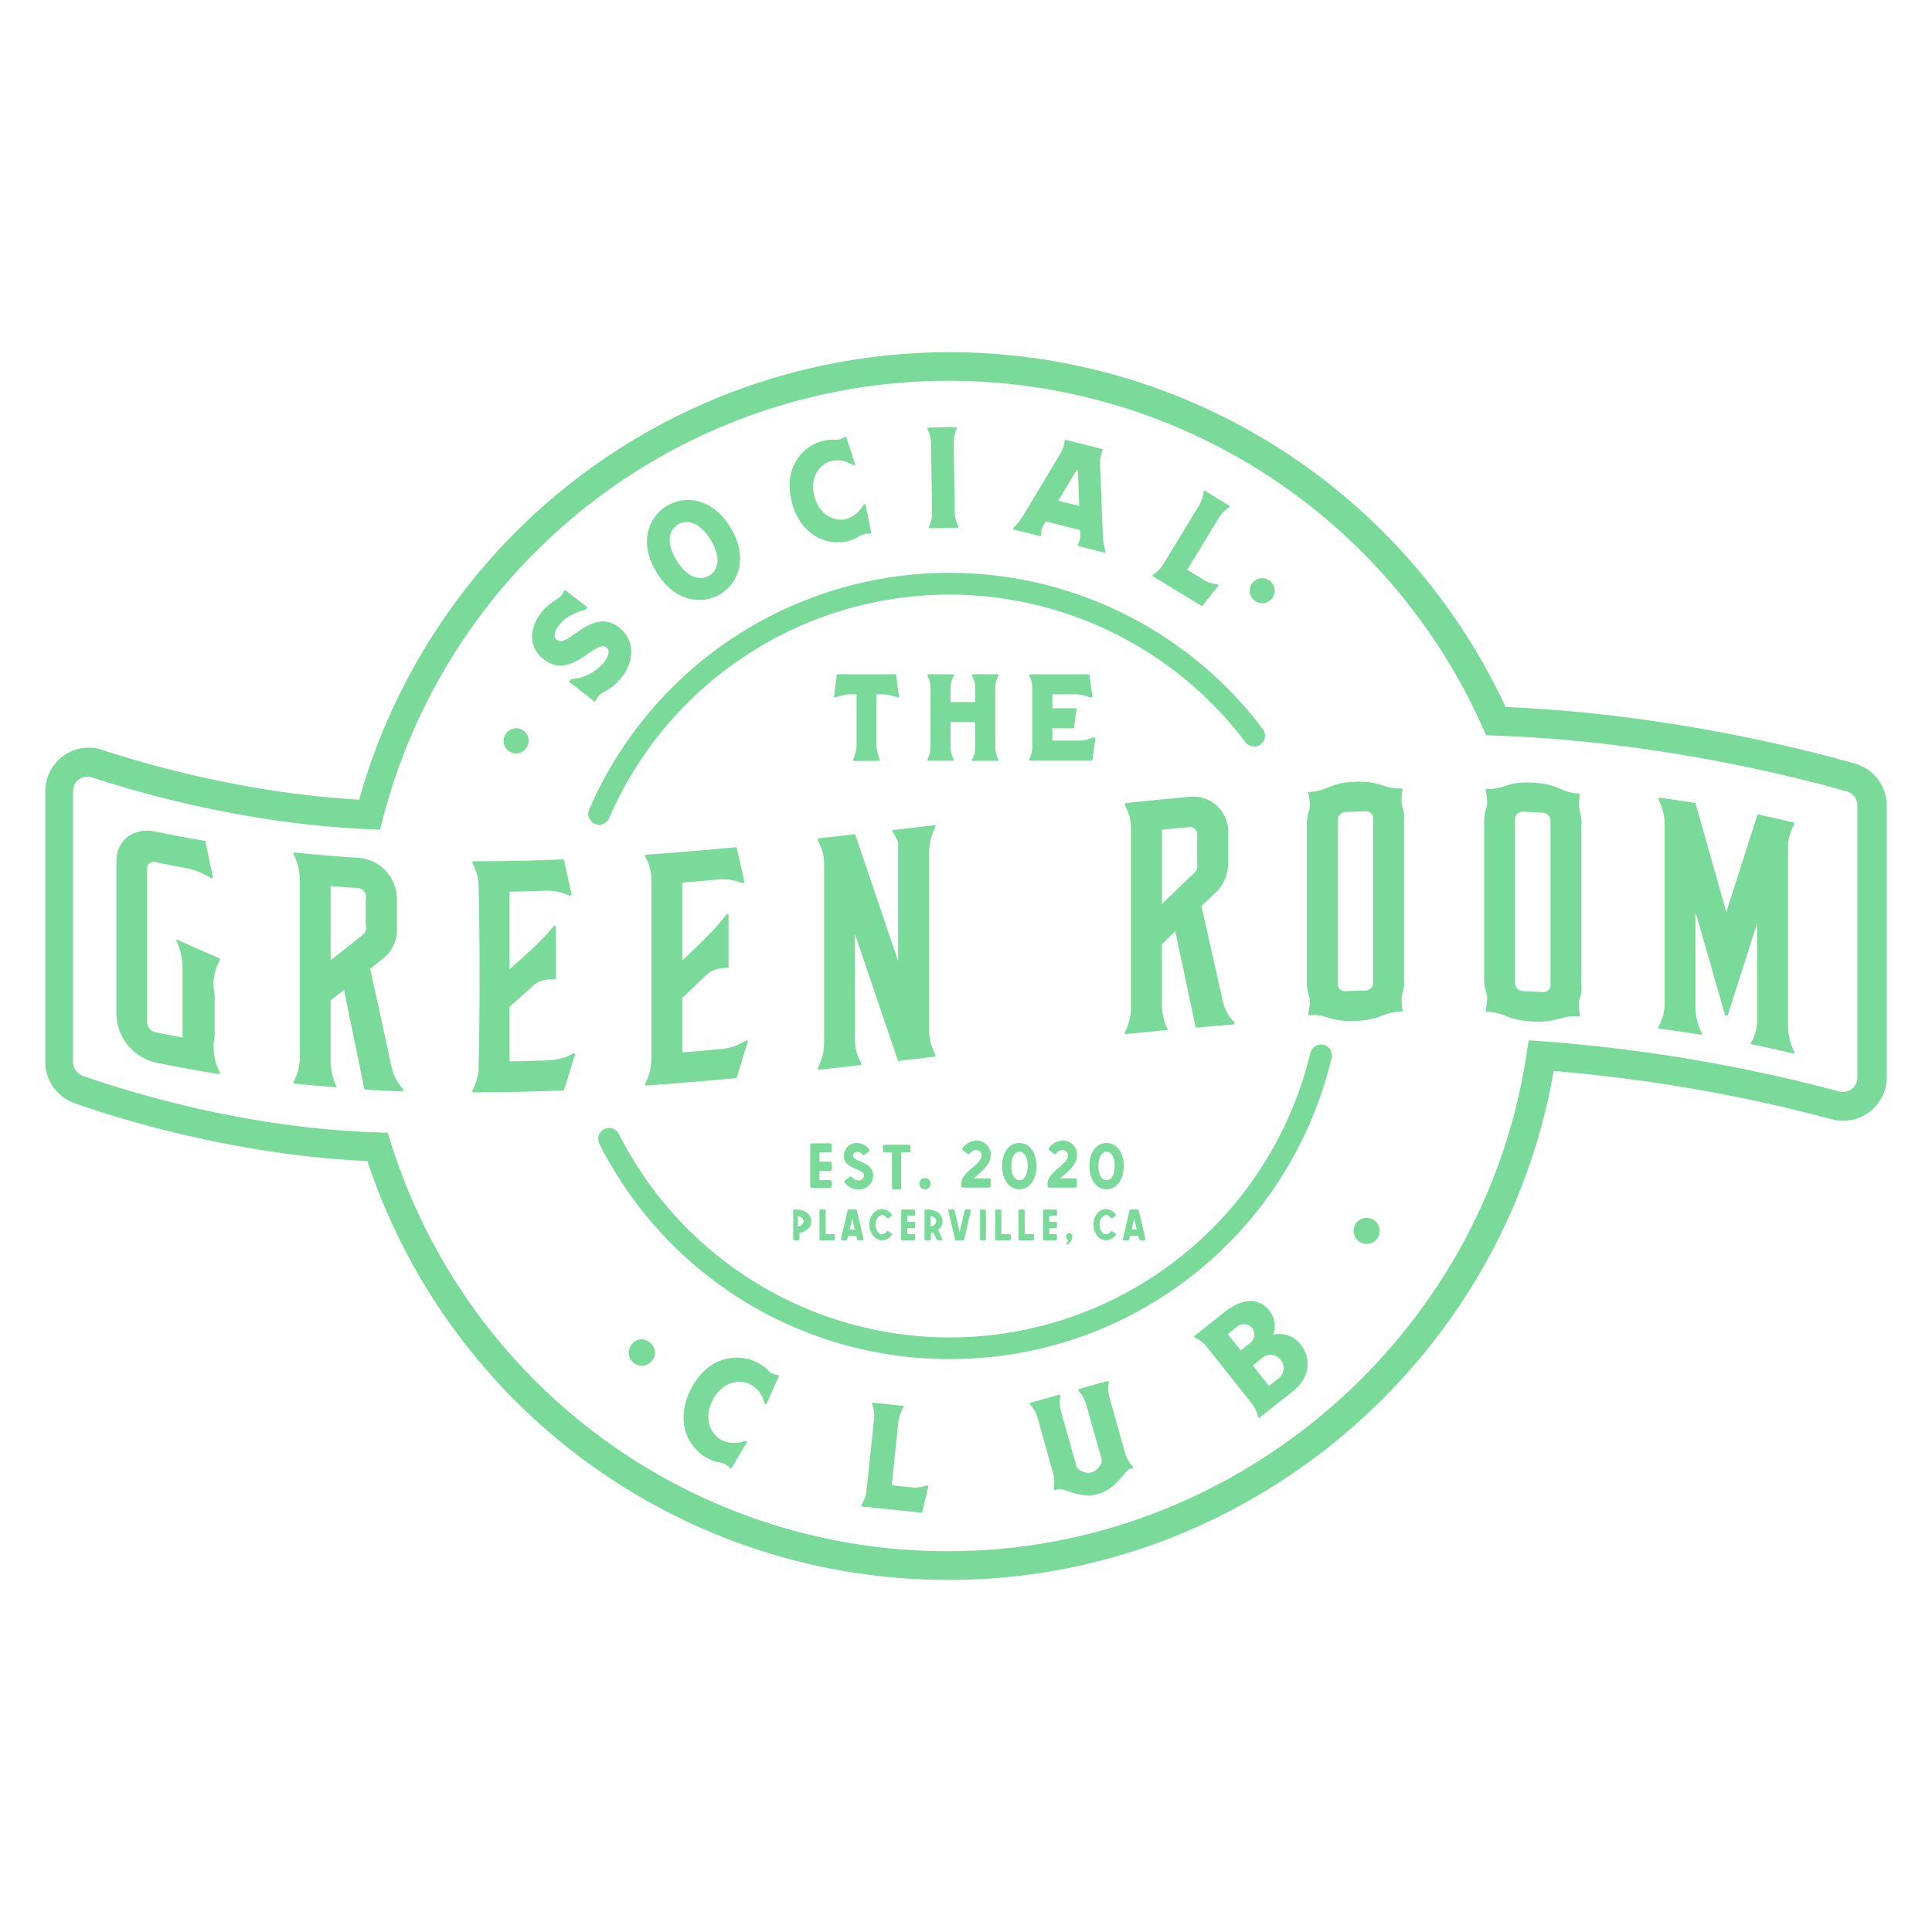 <svg id="ac4b63f4-1a4d-4387-b2b0-0fd084920c6d" data-name="Layer 1" xmlns="http://www.w3.org/2000/svg" viewBox="0 0 512 512"><defs><style>.a9d2bebf-e804-490f-afac-f439c2bd265f{fill:#7ada99;}</style></defs><g id="a854ac32-b038-443d-b3df-b70697c61425" data-name="GRSC-Logo-White"><path class="a9d2bebf-e804-490f-afac-f439c2bd265f" d="M46.74,249.32a16.16,16.16,0,0,1,1.64,7v18.65q-3.63-.68-7.26-1.42A2.83,2.83,0,0,1,39,270.93V230.11a1.67,1.67,0,0,1,2.11-1.64q4.19.85,8.35,1.62A17.2,17.2,0,0,1,56,232.81l.41-.27-2-9.69q-6.64-1.11-13.28-2.48c-5.71-1.17-10.28,2.24-10.28,7.9V269a13.49,13.49,0,0,0,10.37,12.58q8.51,1.76,17,3.09v-.58a14.5,14.5,0,0,1-1.33-9.5v-11a12.89,12.89,0,0,1,1.34-9.08V254q-5.72-2.45-11.44-5.06ZM145.45,281c-3.48.12-6.95.22-10.43.28V266.84l6.18-5.55c1.88-1.65,3.31-1.69,5.55-1.77l.53,0V245.4l-.4-.14a61.35,61.35,0,0,1-6.94,7.2c-1.64,1.49-3.28,3-4.92,4.45V236.3c3.15-.06,6.31-.14,9.46-.25a14.37,14.37,0,0,1,6.59,1.35l.42-.32c-.69-3.12-1.38-6.23-2.06-9.35-8.07.33-16.15.52-24.22.52v.53a13.36,13.36,0,0,1,1.63,6.78q.51,23.31,0,46.62a13.45,13.45,0,0,1-1.63,6.77v.53c8.07,0,16.15-.19,24.22-.52q1.5-4.8,3-9.59l-.36-.28A14.32,14.32,0,0,1,145.45,281ZM98.1,256.75l3.45-2.8a9.39,9.39,0,0,0,3.64-7.54v-8.3a11,11,0,0,0-10.28-10.79q-8.56-.54-17.11-1.43v.55a14.45,14.45,0,0,1,1.64,6.64v47.23a12.56,12.56,0,0,1-1.64,6.31v.52q5.73.58,11.45,1v0A16.9,16.9,0,0,1,87.61,281V265.14l3.56-2.81q2.72,13.23,5.42,26.42,5.11.3,10.23.49v-.62a12.46,12.46,0,0,1-3-5.62Q101,269.89,98.1,256.75Zm-1.18-18.54v7.11a2.1,2.1,0,0,1-.61,2.25q-4.35,3.51-8.69,6.93V234.82c2.45.2,4.9.37,7.34.53A2.29,2.29,0,0,1,96.92,238.21ZM191.22,278c-3.47.32-6.95.62-10.42.9v-14.4l6.17-5.93c1.88-1.76,3.31-1.89,5.55-2.09l.54-.05v-14.1l-.39-.13a69.72,69.72,0,0,1-6.95,7.62l-4.92,4.75V233.9l9.45-.81a13.7,13.7,0,0,1,6.59,1l.42-.34q-1-4.62-2.06-9.24-12.1,1.15-24.21,2V227a12.79,12.79,0,0,1,1.63,6.36v47.22a14.12,14.12,0,0,1-1.63,6.59v.53c8.07-.57,16.14-1.26,24.21-2q1.5-4.87,3-9.75l-.36-.27A15.06,15.06,0,0,1,191.22,278Zm227.45-67.28v-.42l-.36,0c-5-.37-5.07-2.51-12.11-2.89s-7.21,1.8-12.11,1.66h-.35v.43s.72,3,.19,4.46a12.39,12.39,0,0,0-.6,3.23V260a12.61,12.61,0,0,0,.6,3.25c.53,1.41-.19,4.37-.19,4.37v.52h.35c4.9.14,5.08,2.24,12.11,2.57s7.12-1.71,12.11-1.34l.36,0v-.53s-.54-3,0-4.37a7.42,7.42,0,0,0,.42-3.19V218.41a7.94,7.94,0,0,0-.42-3.28A11.72,11.72,0,0,1,418.67,210.67ZM410.9,261a1.89,1.89,0,0,1-2.13,1.92c-1.69-.15-3.39-.21-5.09-.26a2.2,2.2,0,0,1-2.18-2.13V217.06a2,2,0,0,1,2.15-1.94c1.73.07,3.46.16,5.19.26a2.15,2.15,0,0,1,2.06,2.16Zm-39.24-51.61v-.44h-.35c-5,.11-5.08-2-12.11-1.77s-7.21,2.42-12.11,2.68l-.36,0v.43s.74,2.94.21,4.46a13.82,13.82,0,0,0-.62,3.26v42.86a12.87,12.87,0,0,0,.62,3.2c.53,1.37-.21,4.38-.21,4.38V269l.36,0c4.9-.26,5.07,1.83,12.11,1.55s7.12-2.35,12.11-2.46h.35v-.51s-.52-3,0-4.37a7.3,7.3,0,0,0,.4-3.25V217a7.15,7.15,0,0,0-.4-3.22C371.14,212.34,371.66,209.36,371.66,209.36Zm-7.76,51a2.09,2.09,0,0,1-2.09,2.1c-1.71,0-3.42.11-5.13.2a2,2,0,0,1-2.18-1.95V217.31a2.22,2.22,0,0,1,2.2-2.14c1.7,0,3.41-.11,5.11-.19a1.94,1.94,0,0,1,2.09,2Zm111.58-41.85V218q-4.86-1.16-9.7-2.17-4.14,12.88-8.29,25.88-4.1-14.51-8.19-28.91-4.91-.78-9.79-1.42v.49a14.72,14.72,0,0,1,1.64,6.69v47.23a12.26,12.26,0,0,1-1.64,6.25v.52q5.73.75,11.44,1.69v-.53a15.43,15.43,0,0,1-1.63-6.72V241.64q3.93,13.7,7.86,27.47h.66q3.92-12.28,7.83-24.48V270.1a12.28,12.28,0,0,1-1.64,6.32v.3q5.73,1.17,11.45,2.54v-.55a16,16,0,0,1-1.64-6.82V224.66A11.81,11.81,0,0,1,475.48,218.54ZM318.4,240.1l3.45-3.27a10.73,10.73,0,0,0,3.63-8v-8.3a9.24,9.24,0,0,0-10.28-9.37q-8.55.78-17.1,1.69v.54a12.51,12.51,0,0,1,1.63,6.3v47.23a14.44,14.44,0,0,1-1.63,6.64v.53q5.72-.6,11.44-1.15v0a15.07,15.07,0,0,1-1.63-6.88V250.21l3.55-3.43,5.43,25.56c3.41-.3,6.82-.6,10.23-.87v-.61a10.61,10.61,0,0,1-3-5.27Q321.26,252.84,318.4,240.1Zm-1.13-18.61,0,7.58a2.32,2.32,0,0,1-.66,2.14q-4.33,4.15-8.68,8.35V219.88q3.66-.36,7.34-.69A1.93,1.93,0,0,1,317.27,221.49ZM236.38,220c.55,1,1.09,2.1,1.64,3.14v31.58q-5.7-16.81-11.39-33.64l-9.87,1.11v.63a12.52,12.52,0,0,1,1.64,6.3v47.23a14.52,14.52,0,0,1-1.64,6.65v.53q5.73-.63,11.45-1.29v-.52a12.8,12.8,0,0,1-1.64-6.3V247.55L238,281.18l9.87-1.18v-.63a12.74,12.74,0,0,1-1.64-6.29V225.85a14.91,14.91,0,0,1,1.64-6.65v-.53L236.38,220Z"/><path class="a9d2bebf-e804-490f-afac-f439c2bd265f" d="M133.84,194.8a3.31,3.31,0,1,1,5.87,3.06,3.31,3.31,0,1,1-5.87-3.06Z"/><path class="a9d2bebf-e804-490f-afac-f439c2bd265f" d="M143.62,174.33c-3.56-3.11-3.49-8.22.32-12.57a17,17,0,0,1,3.83-3.1,3.85,3.85,0,0,0,.92-.78,5.32,5.32,0,0,0,.76-1.21l.29-.33,5.94,4.61-.58.67c-1,.22-4.49,1.23-6.46,3.49s-1.95,3.7-1.09,4.45c2.93,2.56,9.51-9.45,17-2.88,3.62,3.17,3.71,8.82-.24,13.34a13.65,13.65,0,0,1-4.19,3.31,5.93,5.93,0,0,0-1.55,1.23,7.48,7.48,0,0,0-.71,1.08l-.29.33-6.77-5.33.59-.67a12.29,12.29,0,0,0,8.27-4c1.77-2,2-3.55,1.15-4.33C157.84,169,151.22,181,143.62,174.33Z"/><path class="a9d2bebf-e804-490f-afac-f439c2bd265f" d="M174.05,151.77c-4.94-8-2.12-14.77,2.58-17.67s12-2.36,16.91,5.64,2.15,14.75-2.54,17.65S179,159.77,174.05,151.77Zm5.26-3.24c2.87,4.65,6.23,5.48,8.67,4s3.18-4.86.3-9.52-6.23-5.49-8.64-4S176.43,143.87,179.31,148.53Z"/><path class="a9d2bebf-e804-490f-afac-f439c2bd265f" d="M215.83,131.54c1.38,5.29,5.63,6.74,8.4,6a7,7,0,0,0,4-2.86l.69-1,.43-.11,1.56,7.76-.43.11a4.27,4.27,0,0,0-2.63.59,10.09,10.09,0,0,1-3,1.34c-5.34,1.38-12.61-1.15-15-10.25s2.75-14.85,8.09-16.24a10.46,10.46,0,0,1,3.38-.33,3.69,3.69,0,0,0,1.2-.13,3.79,3.79,0,0,0,1.3-.61l.43-.11,2.41,7.53-.43.12-1.1-.58a6.81,6.81,0,0,0-4.89-.56C217.46,122.9,214.45,126.24,215.83,131.54Z"/><path class="a9d2bebf-e804-490f-afac-f439c2bd265f" d="M245.78,113.31l7.77-.13v.44a8.46,8.46,0,0,0-.82,3.76l.29,18.31a8.39,8.39,0,0,0,.94,3.74v.44l-7.77.13v-.44a8.35,8.35,0,0,0,.83-3.77l-.29-18.3a8.39,8.39,0,0,0-.94-3.74Z"/><path class="a9d2bebf-e804-490f-afac-f439c2bd265f" d="M268.47,140.31l.11-.43a15.5,15.5,0,0,0,2.56-3.22L281,120.23a8.47,8.47,0,0,0,1.13-3.31l.11-.42,10,2.56-.11.43a9.54,9.54,0,0,0-.61,3.45l.74,19.14a16.44,16.44,0,0,0,.69,4l-.11.43-7.27-1.86.11-.43a4.93,4.93,0,0,0,.62-2.58l0-1.14-9.15-2.35-.58,1a4.68,4.68,0,0,0-.69,2.51l-.11.43Zm12-7.64L286,134.1l-.34-9.48-.35-.09Z"/><path class="a9d2bebf-e804-490f-afac-f439c2bd265f" d="M305.61,152.24a8.42,8.42,0,0,0,2.7-2.74L317.73,134a8.38,8.38,0,0,0,1.2-3.66l.23-.38,6.78,4.14-.23.37a8.45,8.45,0,0,0-2.7,2.75L314.62,151l4.34,2.64a8.38,8.38,0,0,0,3.66,1.2l.38.23-4.43,5.57-13.19-8Z"/><path class="a9d2bebf-e804-490f-afac-f439c2bd265f" d="M336.61,154a3.31,3.31,0,1,1-4.24,5.09,3.31,3.31,0,0,1,4.24-5.09Z"/><path class="a9d2bebf-e804-490f-afac-f439c2bd265f" d="M215.12,303h4.93a.4.4,0,0,1,.39.39V305a.4.4,0,0,1-.39.39h-2.88v2.45h2.88a.4.4,0,0,1,.39.4v1.66a.4.4,0,0,1-.39.4h-2.88v2.45h2.88a.4.4,0,0,1,.39.39v1.26a.4.4,0,0,1-.39.39h-4.93a.4.4,0,0,1-.4-.39V303.34A.4.4,0,0,1,215.12,303Z"/><path class="a9d2bebf-e804-490f-afac-f439c2bd265f" d="M227.29,302.9a4.23,4.23,0,0,1,3.08,1.7.4.4,0,0,1-.08.57l-1.2.87a.53.53,0,0,1-.24.06.36.36,0,0,1-.3-.14,1.82,1.82,0,0,0-1.26-.69,1.12,1.12,0,0,0-1.23,1c0,1.74,5.34,1.37,5.34,5.32a3.73,3.73,0,0,1-4,3.62,4.61,4.61,0,0,1-3.58-1.86.37.37,0,0,1,.1-.55l1.32-.95a.3.3,0,0,1,.22-.08.36.36,0,0,1,.3.14,2.46,2.46,0,0,0,1.72.93,1.38,1.38,0,0,0,1.5-1.33c0-2-5.34-1.46-5.34-5.24A3.4,3.4,0,0,1,227.29,302.9Z"/><path class="a9d2bebf-e804-490f-afac-f439c2bd265f" d="M241.29,303.75V305a.4.4,0,0,1-.4.39h-2.06v9.41a.39.39,0,0,1-.39.4h-1.66a.4.4,0,0,1-.4-.4V305.4h-2a.4.4,0,0,1-.4-.39v-1.26a.4.4,0,0,1,.4-.39h6.56A.4.4,0,0,1,241.29,303.75Z"/><path class="a9d2bebf-e804-490f-afac-f439c2bd265f" d="M244.82,312.23a1.5,1.5,0,1,1-1.18,1.46A1.35,1.35,0,0,1,244.82,312.23Z"/><path class="a9d2bebf-e804-490f-afac-f439c2bd265f" d="M257.56,309.57c1.22-1,2.59-2.29,2.59-3.27a1.44,1.44,0,0,0-1.53-1.51,2,2,0,0,0-1.62.94.36.36,0,0,1-.31.18.42.42,0,0,1-.22-.08l-1.3-1a.4.4,0,0,1-.08-.57,4.67,4.67,0,0,1,3.67-2,3.71,3.71,0,0,1,3.78,3.92c0,2.12-1.83,3.82-3.47,5.21-.29.25-.67.57-1,.88h4.08a.4.4,0,0,1,.4.39v1.67a.4.4,0,0,1-.4.39h-7a.4.4,0,0,1-.4-.39v-.63C254.77,312.1,256,310.88,257.56,309.57Z"/><path class="a9d2bebf-e804-490f-afac-f439c2bd265f" d="M270.12,302.9c2.87,0,4.55,2.75,4.55,6.13s-1.68,6.13-4.55,6.13-4.54-2.75-4.54-6.13S267.24,302.9,270.12,302.9ZM268,309c0,2,.71,3.76,2.17,3.76s2.18-1.73,2.18-3.76-.71-3.76-2.18-3.76S268,307,268,309Z"/><path class="a9d2bebf-e804-490f-afac-f439c2bd265f" d="M280.45,309.57c1.21-1,2.59-2.29,2.59-3.27a1.44,1.44,0,0,0-1.54-1.51,2,2,0,0,0-1.61.94.36.36,0,0,1-.32.18.42.42,0,0,1-.22-.08l-1.29-1a.4.4,0,0,1-.08-.57,4.66,4.66,0,0,1,3.66-2,3.71,3.71,0,0,1,3.79,3.92c0,2.12-1.83,3.82-3.47,5.21-.3.25-.67.57-1,.88H285a.4.4,0,0,1,.4.39v1.67a.4.4,0,0,1-.4.39h-7a.4.4,0,0,1-.4-.39v-.63C277.66,312.1,278.92,310.88,280.45,309.57Z"/><path class="a9d2bebf-e804-490f-afac-f439c2bd265f" d="M293.25,302.9c2.87,0,4.55,2.75,4.55,6.13s-1.68,6.13-4.55,6.13-4.55-2.75-4.55-6.13S290.36,302.9,293.25,302.9ZM291.08,309c0,2,.71,3.76,2.17,3.76s2.17-1.73,2.17-3.76-.71-3.76-2.17-3.76S291.08,307,291.08,309Z"/><path class="a9d2bebf-e804-490f-afac-f439c2bd265f" d="M211.86,326.72v1.71a.27.27,0,0,1-.27.27h-1.1a.28.28,0,0,1-.27-.27v-7.64a.28.28,0,0,1,.27-.27H211c1.87,0,4,1,4,3.14C215,325.44,213.47,326.46,211.86,326.72Zm1.07-3.06c0-.78-.66-1.23-1.48-1.4v2.8C212.27,324.88,212.93,324.42,212.93,323.66Z"/><path class="a9d2bebf-e804-490f-afac-f439c2bd265f" d="M221.26,327.33v1.1a.27.27,0,0,1-.27.27h-3.55a.27.27,0,0,1-.27-.27v-7.64a.27.27,0,0,1,.27-.27h1.1a.27.27,0,0,1,.27.27v6.27H221A.27.27,0,0,1,221.26,327.33Z"/><path class="a9d2bebf-e804-490f-afac-f439c2bd265f" d="M224.63,320.73a.27.27,0,0,1,.26-.21h1.9a.27.27,0,0,1,.27.21l1.77,7.63a.27.27,0,0,1-.26.34h-1.14s-.23-.15-.25-.28l-.29-.95H224.8l-.29.95c0,.13-.25.28-.25.28h-1.14a.27.27,0,0,1-.26-.34Zm1.89,5.11-.67-2.91-.68,2.91Z"/><path class="a9d2bebf-e804-490f-afac-f439c2bd265f" d="M233.76,320.43a3.16,3.16,0,0,1,2.55,1.44.27.27,0,0,1-.07.38l-.86.63a.53.53,0,0,1-.16,0,.28.28,0,0,1-.23-.12,1.54,1.54,0,0,0-1.23-.76c-.94,0-1.74,1.17-1.74,2.56s.8,2.55,1.74,2.55a1.52,1.52,0,0,0,1.23-.75.28.28,0,0,1,.23-.12.34.34,0,0,1,.16,0l.86.63a.27.27,0,0,1,.07.38,3.16,3.16,0,0,1-2.55,1.44c-1.85,0-3.36-1.87-3.36-4.17S231.91,320.43,233.76,320.43Z"/><path class="a9d2bebf-e804-490f-afac-f439c2bd265f" d="M239.1,320.52h3.14a.27.27,0,0,1,.27.27v1.1a.27.27,0,0,1-.27.27h-1.77v1.63h1.77a.27.27,0,0,1,.27.27v1.1a.27.27,0,0,1-.27.27h-1.77v1.63h1.77a.27.27,0,0,1,.27.27v1.1a.27.27,0,0,1-.27.27H239.1a.28.28,0,0,1-.27-.27v-7.64A.28.28,0,0,1,239.1,320.52Z"/><path class="a9d2bebf-e804-490f-afac-f439c2bd265f" d="M245,328.43v-7.64a.28.28,0,0,1,.27-.27h.55c1.87,0,3.95,1,3.95,3.14a2.75,2.75,0,0,1-1.18,2.28l1.18,2.46a.21.21,0,0,1-.19.3h-1a.41.41,0,0,1-.36-.23l-.92-1.88c-.2.05-.41.1-.61.13v1.71a.27.27,0,0,1-.27.27h-1.1A.28.28,0,0,1,245,328.43Zm3.12-4.77c0-.78-.66-1.23-1.48-1.4v2.8C247.42,324.88,248.08,324.42,248.08,323.66Z"/><path class="a9d2bebf-e804-490f-afac-f439c2bd265f" d="M255.52,328.48a.25.25,0,0,1-.26.22h-1.89a.26.26,0,0,1-.27-.22l-1.8-7.71a.21.21,0,0,1,.2-.25h1.2a.26.26,0,0,1,.26.21l1.35,5.77,1.35-5.77a.27.27,0,0,1,.26-.21h1.2a.21.21,0,0,1,.2.25Z"/><path class="a9d2bebf-e804-490f-afac-f439c2bd265f" d="M260,320.52H261a.27.27,0,0,1,.27.27v7.64a.27.27,0,0,1-.27.27H260a.27.27,0,0,1-.27-.27v-7.64A.27.27,0,0,1,260,320.52Z"/><path class="a9d2bebf-e804-490f-afac-f439c2bd265f" d="M267.85,327.33v1.1a.27.27,0,0,1-.27.27H264a.27.27,0,0,1-.26-.27v-7.64a.27.27,0,0,1,.26-.27h1.1a.27.27,0,0,1,.27.27v6.27h2.18A.27.27,0,0,1,267.85,327.33Z"/><path class="a9d2bebf-e804-490f-afac-f439c2bd265f" d="M274,327.33v1.1a.27.27,0,0,1-.27.27h-3.54a.27.27,0,0,1-.27-.27v-7.64a.27.27,0,0,1,.26-.27h1.1a.27.27,0,0,1,.27.27v6.27h2.18A.27.27,0,0,1,274,327.33Z"/><path class="a9d2bebf-e804-490f-afac-f439c2bd265f" d="M276.7,320.52h3.15a.27.27,0,0,1,.26.27v1.1a.27.27,0,0,1-.27.27h-1.77v1.63h1.78a.27.27,0,0,1,.26.27v1.1a.27.27,0,0,1-.27.27h-1.77v1.63h1.78a.27.27,0,0,1,.26.27v1.1a.27.27,0,0,1-.27.27H276.7a.27.27,0,0,1-.26-.27v-7.64A.27.27,0,0,1,276.7,320.52Z"/><path class="a9d2bebf-e804-490f-afac-f439c2bd265f" d="M283.37,326.78a.91.91,0,0,1,.81,1,2.43,2.43,0,0,1-1.41,2s0,0-.07,0a.14.14,0,0,1-.13-.14v-.06a.33.33,0,0,1,.09-.21,2.85,2.85,0,0,0,.51-.6,1,1,0,0,1-.6-1A.91.91,0,0,1,283.37,326.78Z"/><path class="a9d2bebf-e804-490f-afac-f439c2bd265f" d="M293.13,320.43a3.16,3.16,0,0,1,2.54,1.44.27.27,0,0,1-.07.38l-.86.63a.47.47,0,0,1-.16,0,.29.29,0,0,1-.23-.12,1.53,1.53,0,0,0-1.22-.76c-.94,0-1.75,1.17-1.75,2.56s.81,2.55,1.75,2.55a1.52,1.52,0,0,0,1.22-.75.29.29,0,0,1,.23-.12.32.32,0,0,1,.16,0l.86.63a.27.27,0,0,1,.07.38,3.16,3.16,0,0,1-2.54,1.44c-1.86,0-3.36-1.87-3.36-4.17S291.27,320.43,293.13,320.43Z"/><path class="a9d2bebf-e804-490f-afac-f439c2bd265f" d="M299.35,320.73a.27.27,0,0,1,.26-.21h1.89a.27.27,0,0,1,.28.21l1.77,7.63a.27.27,0,0,1-.26.34h-1.14s-.23-.15-.25-.28l-.29-.95h-2.09l-.29.95c0,.13-.25.28-.25.28h-1.14a.27.27,0,0,1-.26-.34Zm1.89,5.11-.68-2.91-.67,2.91Z"/><path class="a9d2bebf-e804-490f-afac-f439c2bd265f" d="M221.77,178.7h15.71l.77,6.13h-.44a15,15,0,0,0-3.23-.82h-2.29v14a12.55,12.55,0,0,0,.82,3.24v.39h-7v-.39A13.47,13.47,0,0,0,227,198V184h-2.31a15,15,0,0,0-3.23.82H221Z"/><path class="a9d2bebf-e804-490f-afac-f439c2bd265f" d="M258.45,191.37h-6.54V198a6.76,6.76,0,0,0,.82,3.22v.38h-6.95v-.38a6.9,6.9,0,0,0,.82-3.25V182.32a6.87,6.87,0,0,0-.82-3.24v-.38h6.95v.39a7,7,0,0,0-.82,3.29v3.68h6.54v-3.68a6.92,6.92,0,0,0-.82-3.29v-.39h6.95v.38a6.86,6.86,0,0,0-.81,3.24V198a6.9,6.9,0,0,0,.81,3.25v.38h-6.95v-.38a6.64,6.64,0,0,0,.82-3.22Z"/><path class="a9d2bebf-e804-490f-afac-f439c2bd265f" d="M272.76,201.21a6.94,6.94,0,0,0,.81-3.26V182.34a6.94,6.94,0,0,0-.81-3.26v-.38H288.7l.82,6.13h-.82a7.81,7.81,0,0,0-3.48-.82h-6.33v3.68h6.45l-.76,5.32h-5.69v3.26H286a7.73,7.73,0,0,0,3.47-.81h.83l-.82,6.13H272.76Z"/><path class="a9d2bebf-e804-490f-afac-f439c2bd265f" d="M251.62,418.69a162,162,0,0,1-154.26-111c-35.22-1.6-65.9-11.22-77.66-15.36A11.56,11.56,0,0,1,12,281.45V209.71a11.6,11.6,0,0,1,4.78-9.38,11.35,11.35,0,0,1,10.3-1.61c13,4.28,38.81,11.53,68.1,13.2A162.5,162.5,0,0,1,399,187.37c42,1.74,78.62,11,92.61,15A11.55,11.55,0,0,1,500,213.47v72a11.55,11.55,0,0,1-14.57,11.14,420.21,420.21,0,0,0-73.7-12.78C398.36,361,330.16,418.69,251.62,418.69ZM23.16,205.81a3.81,3.81,0,0,0-2.21.72,3.87,3.87,0,0,0-1.59,3.15v71.78a3.86,3.86,0,0,0,2.56,3.64c11.73,4.13,42.81,13.87,78.1,15l2.73.09.82,2.59A154.47,154.47,0,0,0,251.41,411.08c76,0,141.85-56.69,153.16-131.87l.53-3.51,3.54.24a427.39,427.39,0,0,1,78.72,13.3,3.87,3.87,0,0,0,3.37-.67,3.78,3.78,0,0,0,1.5-3V213.45a3.83,3.83,0,0,0-2.76-3.7c-14-4-51.09-13.37-93.21-14.81l-2.4-.09-1-2.18a154.9,154.9,0,0,0-291.37,24.19l-.78,3-3.11-.13C66.13,218.38,38.2,210.55,24.34,206A4,4,0,0,0,23.16,205.81Z"/><path class="a9d2bebf-e804-490f-afac-f439c2bd265f" d="M251.68,360.17A103.7,103.7,0,0,1,158.79,303a2.89,2.89,0,0,1,5.15-2.61A98.26,98.26,0,0,0,347.26,279a2.93,2.93,0,0,1,3.48-2.13,2.89,2.89,0,0,1,2.14,3.48A103.77,103.77,0,0,1,251.68,360.17Z"/><path class="a9d2bebf-e804-490f-afac-f439c2bd265f" d="M158.79,218.56a2.73,2.73,0,0,1-1.15-.24,2.88,2.88,0,0,1-1.5-3.79,104,104,0,0,1,178.59-21.22,2.89,2.89,0,0,1-4.61,3.48,98.25,98.25,0,0,0-168.69,20A2.88,2.88,0,0,1,158.79,218.56Z"/><path class="a9d2bebf-e804-490f-afac-f439c2bd265f" d="M172.25,355.77a3.46,3.46,0,1,1-4.87.54A3.32,3.32,0,0,1,172.25,355.77Z"/><path class="a9d2bebf-e804-490f-afac-f439c2bd265f" d="M188.86,371.05c-2.62,5.1-.32,9.19,2.35,10.57a7.33,7.33,0,0,0,5.12.55l1.26-.33.41.21-4.19,7.14-.41-.22a4.58,4.58,0,0,0-1.23-.94,4.24,4.24,0,0,0-1.24-.43,10.67,10.67,0,0,1-3.29-1.07c-5.13-2.64-9-9.69-4.53-18.43s12.5-9.67,17.64-7a11,11,0,0,1,2.86,2.1,3.84,3.84,0,0,0,1,.74,4.07,4.07,0,0,0,1.44.43l.41.21-3.37,7.56-.41-.21-.47-1.23a7.15,7.15,0,0,0-3.42-3.84C196.15,365.46,191.48,366,188.86,371.05Z"/><path class="a9d2bebf-e804-490f-afac-f439c2bd265f" d="M228.3,398.8a8.82,8.82,0,0,0,1.33-3.8l2-18.83a8.7,8.7,0,0,0-.5-4l0-.46,8.27.87,0,.46a8.86,8.86,0,0,0-1.33,3.81l-1.76,16.76,5.28.55a8.71,8.71,0,0,0,4-.5l.46,0-1.7,7.25-16.07-1.7Z"/><path class="a9d2bebf-e804-490f-afac-f439c2bd265f" d="M273,372.25l-.12-.44,8-2.25.12.45a8.84,8.84,0,0,0,.17,4l4.06,14.45c.36,1.29,2.57,2.16,4.09,1.73s2.94-2.31,2.58-3.6l-4.06-14.45a8.69,8.69,0,0,0-2-3.53l-.12-.44,8-2.25.13.44a8.61,8.61,0,0,0,.17,4l4.13,14.72a8.87,8.87,0,0,0,2,3.53l.13.44-.89.25c-1.34.38-3.38,5.22-8.45,6.64-4.85,1.36-8.89-1.77-10.67-1.27l-.89.25-.12-.44a8.74,8.74,0,0,0-.18-4L275,375.78A8.81,8.81,0,0,0,273,372.25Z"/><path class="a9d2bebf-e804-490f-afac-f439c2bd265f" d="M333.38,375.5a8.79,8.79,0,0,0-1.72-3.64L319.87,357a8.72,8.72,0,0,0-3.17-2.5l-.28-.36,8.13-6.47c4.33-3.45,8.9-4,11.72-.47a6.61,6.61,0,0,1,1.16,6.51,7.13,7.13,0,0,1,7.18,2.49c3.1,3.9,2.57,8.87-2.09,12.58l-8.85,7Zm-4.57-17.61,2.35-1.87a2.78,2.78,0,1,0-3.45-4.33l-2.35,1.87Zm7.48,9.4,2.71-2.16a3.47,3.47,0,0,0-4.32-5.42L332,361.87Z"/><path class="a9d2bebf-e804-490f-afac-f439c2bd265f" d="M359.25,324.34a3.46,3.46,0,0,1,5.85,3.71,3.46,3.46,0,0,1-5.85-3.71Z"/></g></svg>